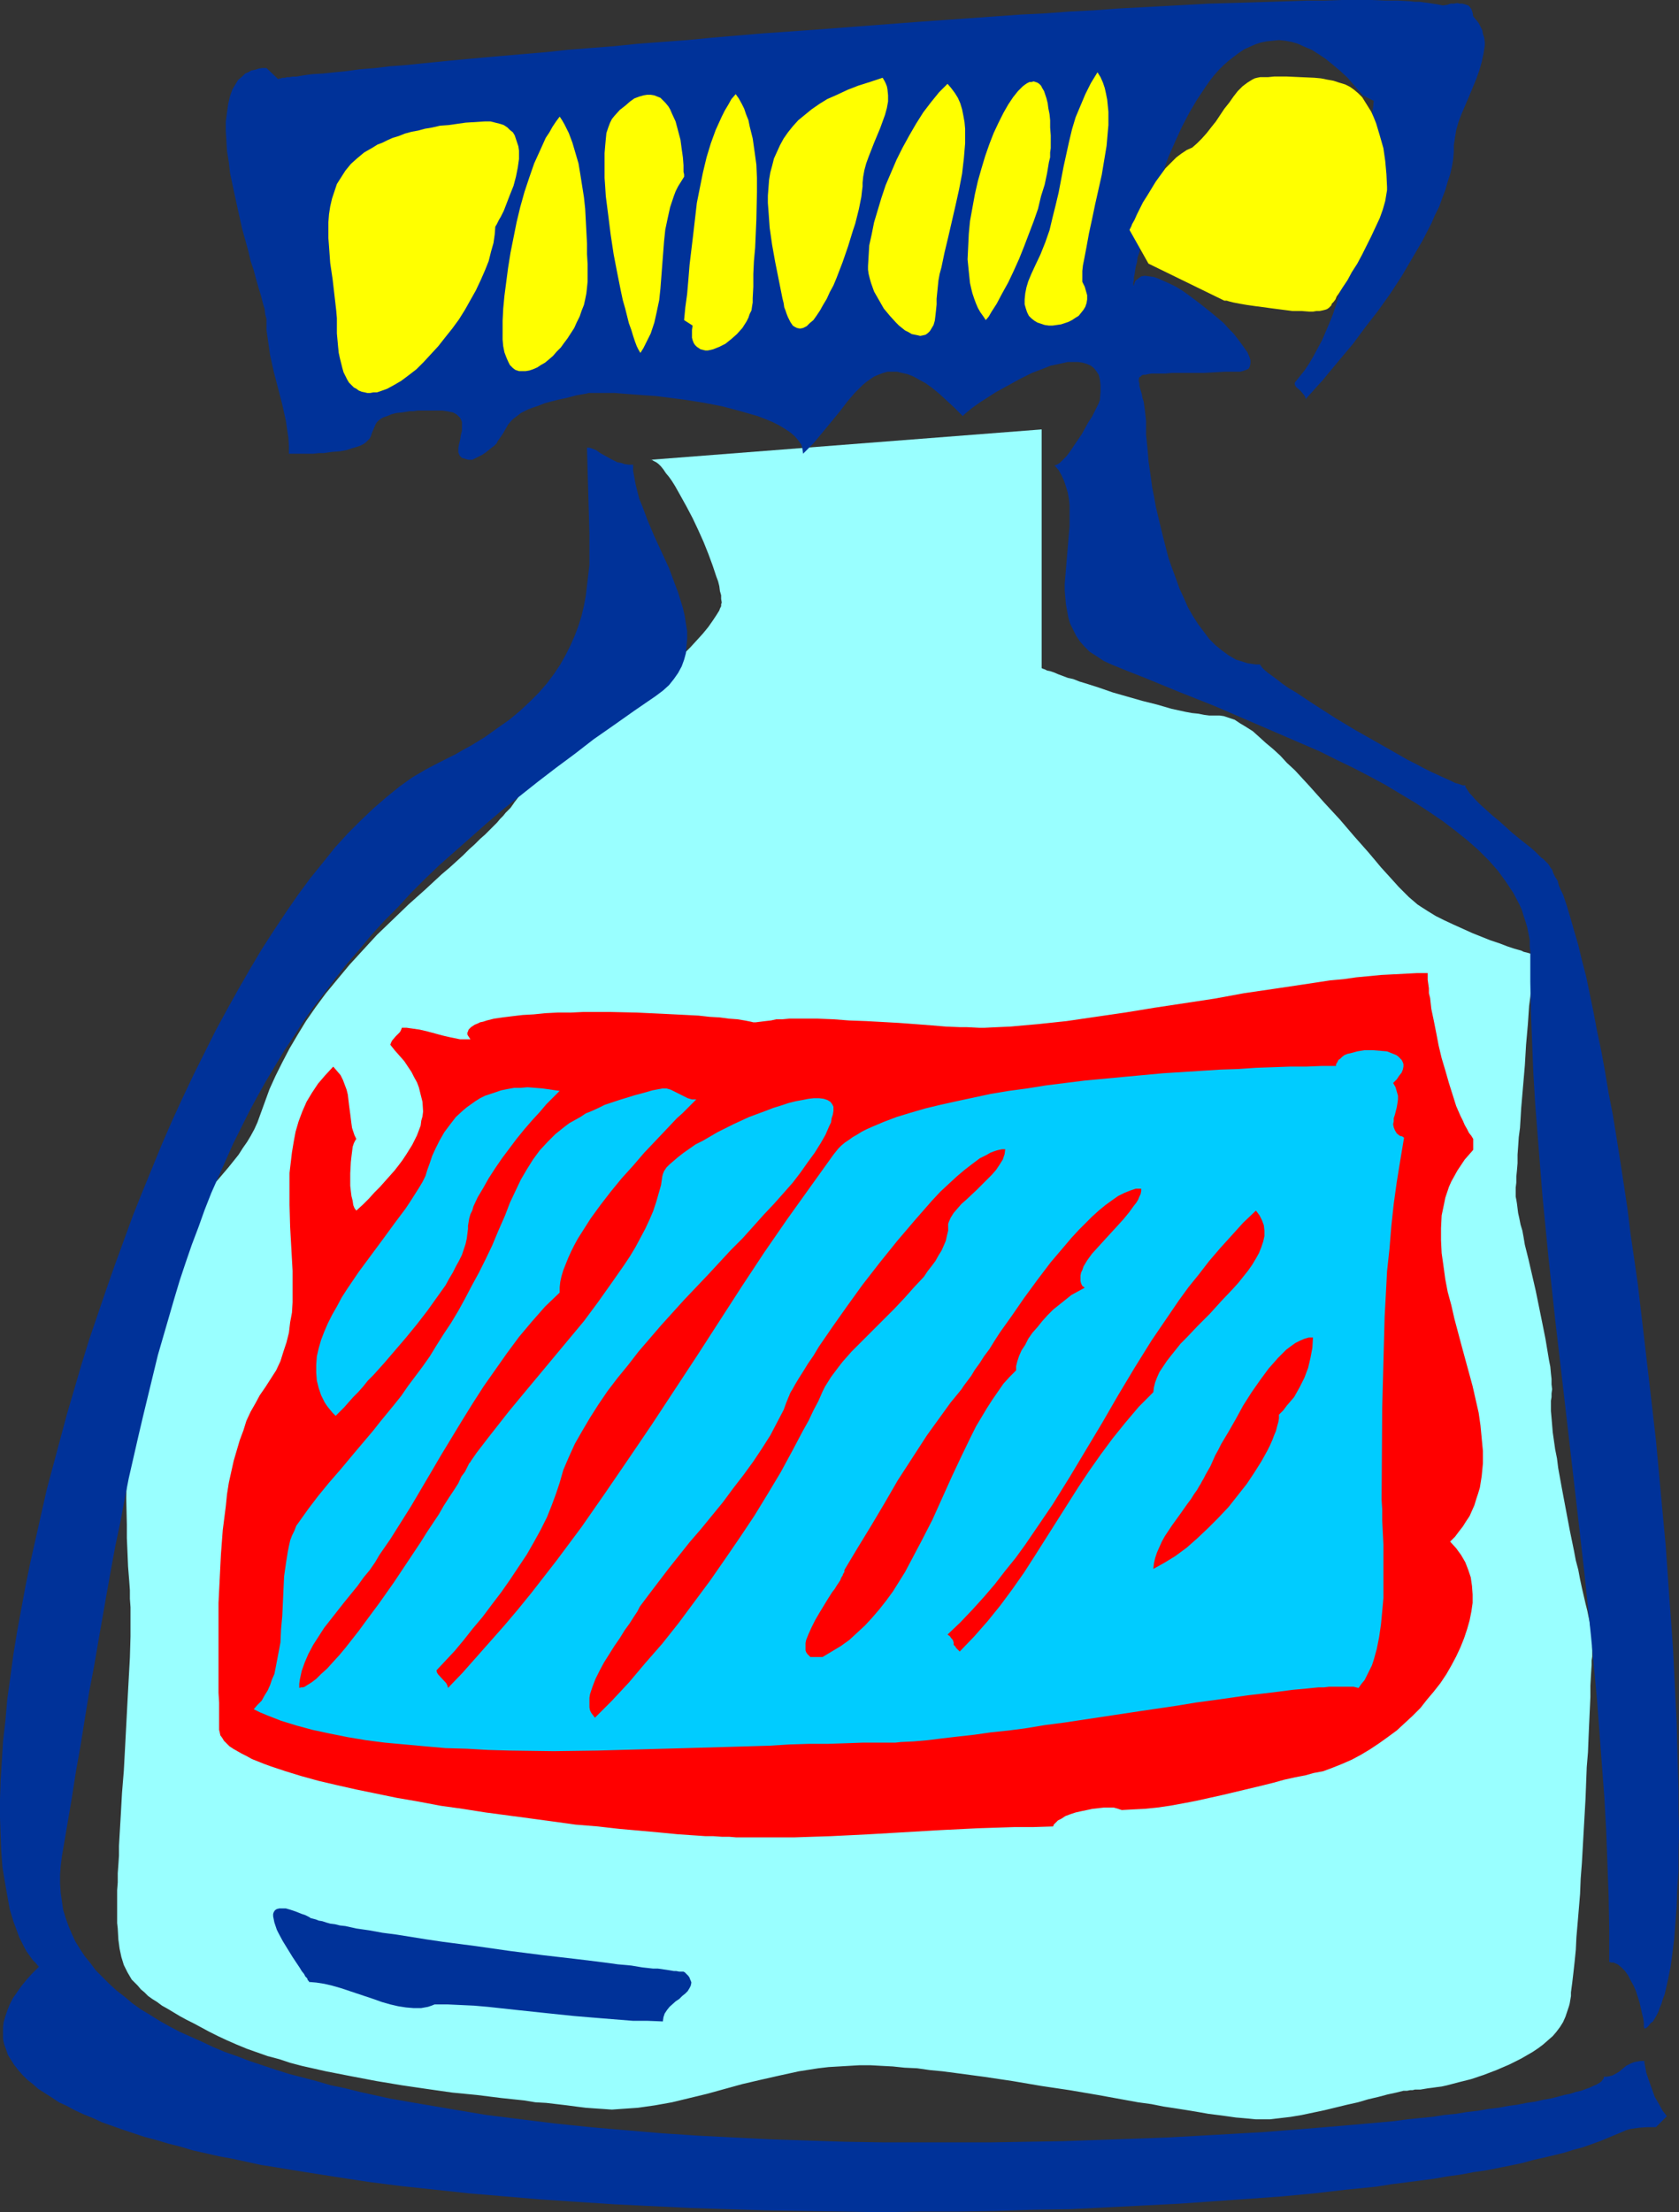 <?xml version="1.0" encoding="UTF-8" standalone="no"?>
<svg
   version="1.0"
   width="118.24mm"
   height="155.711mm"
   id="svg20"
   sodipodi:docname="Medicine Bottle 2.wmf"
   xmlns:inkscape="http://www.inkscape.org/namespaces/inkscape"
   xmlns:sodipodi="http://sodipodi.sourceforge.net/DTD/sodipodi-0.dtd"
   xmlns="http://www.w3.org/2000/svg"
   xmlns:svg="http://www.w3.org/2000/svg">
  <rect width="100%" height="100%" fill="#333333" stroke="none"/>
  <sodipodi:namedview
     id="namedview20"
     pagecolor="#ffffff"
     bordercolor="#000000"
     borderopacity="0.25"
     inkscape:showpageshadow="2"
     inkscape:pageopacity="0.0"
     inkscape:pagecheckerboard="0"
     inkscape:deskcolor="#d1d1d1"
     inkscape:document-units="mm" />
  <defs
     id="defs1">
    <pattern
       id="WMFhbasepattern"
       patternUnits="userSpaceOnUse"
       width="6"
       height="6"
       x="0"
       y="0" />
  </defs>
  <path
     style="fill:#99ffff;fill-opacity:1;fill-rule:evenodd;stroke:none"
     d="m 173.037,122.324 h 0.485 l 0.485,0.323 0.646,0.323 0.646,0.485 0.646,0.646 0.646,0.808 0.646,0.97 0.808,0.97 0.808,1.131 0.808,1.293 1.454,2.585 1.616,2.909 1.616,3.07 1.454,3.07 1.454,3.232 1.293,3.232 1.131,3.07 0.969,2.909 0.485,1.293 0.323,1.293 0.162,1.293 0.323,1.131 v 0.97 l 0.162,0.97 -0.162,0.485 v 0.485 l -0.323,0.646 -0.162,0.485 -0.808,1.293 -0.969,1.454 -1.131,1.616 -1.454,1.778 -1.616,1.778 -1.777,1.939 -1.939,1.939 -2.1,2.101 -2.262,2.101 -2.262,2.101 -4.847,4.363 -5.009,4.525 -5.009,4.201 -4.847,4.04 -2.423,1.778 -2.1,1.778 -2.1,1.778 -1.939,1.454 -1.939,1.454 -1.616,1.293 -1.293,1.131 -1.293,0.97 -0.969,0.808 -0.323,0.323 -0.323,0.162 -0.323,0.162 -0.162,0.162 -0.162,0.162 v 0 0 0.162 l -0.162,0.323 -0.323,0.485 -0.323,0.485 -0.646,0.808 -0.323,0.485 -0.808,1.131 -0.646,0.646 -0.646,0.646 -0.646,0.808 -0.808,0.808 -0.808,0.97 -0.969,0.97 -1.131,1.131 -1.131,1.131 -1.293,1.131 -1.454,1.454 -1.454,1.293 -1.616,1.616 -1.777,1.616 -1.777,1.616 -2.1,1.778 -2.1,1.939 -2.262,2.101 -4.524,4.04 -4.362,4.201 -4.039,3.878 -3.716,4.04 -3.554,3.878 -3.231,3.878 -3.07,3.717 -2.747,3.717 -2.585,3.717 -2.262,3.717 -2.1,3.555 -1.939,3.717 -1.777,3.555 -1.616,3.555 -1.293,3.555 -1.293,3.555 -0.646,1.778 -0.808,1.778 -0.969,1.778 -0.969,1.616 -1.131,1.616 -1.131,1.778 -2.585,3.232 -2.747,3.232 -2.908,3.232 -2.908,3.232 -3.07,3.555 -2.908,3.393 -2.747,3.555 -1.293,1.939 -1.131,1.939 -1.293,1.939 -0.969,2.101 -0.969,2.101 -0.969,2.101 -0.808,2.262 -0.646,2.262 -0.485,2.424 -0.323,2.424 -0.323,2.585 v 2.585 5.171 l -0.162,4.848 v 4.525 l -0.162,4.363 v 4.04 l -0.162,3.878 -0.162,3.717 v 3.717 l -0.162,6.948 0.162,7.11 v 3.555 l 0.162,3.717 0.162,3.878 0.323,4.04 0.162,2.262 v 2.262 l 0.162,2.262 v 7.756 l -0.162,5.656 -0.323,5.817 -0.323,5.979 -0.646,12.281 -0.323,5.979 -0.485,5.979 -0.323,5.817 -0.323,5.494 -0.162,2.747 v 2.585 l -0.162,2.424 -0.162,2.262 v 2.424 l -0.162,2.101 v 1.939 1.778 3.555 1.454 l 0.162,1.454 0.162,2.909 0.323,2.424 0.485,2.262 0.646,2.101 0.969,1.939 1.131,1.939 0.808,0.808 0.808,0.808 0.808,0.97 0.969,0.808 0.969,0.97 1.131,0.808 1.293,0.808 1.293,0.97 1.454,0.808 1.616,0.97 1.616,0.97 1.777,0.97 1.939,0.97 2.1,1.131 2.1,1.131 2.262,1.131 2.423,1.131 2.585,1.131 2.747,1.131 2.747,0.97 2.747,0.97 3.07,0.808 2.908,0.97 3.07,0.808 6.463,1.454 6.624,1.293 6.786,1.293 6.786,1.131 6.624,0.97 6.786,0.97 6.624,0.646 6.463,0.808 6.139,0.646 2.908,0.485 2.908,0.162 2.747,0.323 2.747,0.323 2.423,0.323 2.585,0.323 2.262,0.162 2.423,0.162 2.262,0.162 2.262,-0.162 4.685,-0.323 4.524,-0.646 4.524,-0.808 4.685,-1.131 4.685,-1.131 4.685,-1.293 4.685,-1.293 4.847,-1.131 5.009,-1.131 5.17,-1.131 5.17,-0.808 2.747,-0.323 2.747,-0.162 2.747,-0.162 2.747,-0.162 h 2.908 l 2.908,0.162 3.07,0.162 3.07,0.323 3.393,0.162 3.393,0.485 3.393,0.323 3.716,0.485 7.27,0.97 7.594,1.131 7.594,1.293 7.594,1.131 7.594,1.293 7.109,1.293 3.554,0.646 3.554,0.485 3.231,0.646 3.231,0.485 3.07,0.485 2.908,0.485 2.747,0.485 2.585,0.323 2.423,0.323 2.262,0.323 1.939,0.162 1.777,0.162 1.616,0.162 h 1.293 2.423 l 2.747,-0.323 2.747,-0.323 2.908,-0.485 3.07,-0.646 3.07,-0.646 5.978,-1.454 2.908,-0.646 2.747,-0.808 2.747,-0.646 2.423,-0.646 2.262,-0.485 1.939,-0.485 h 0.969 l 0.808,-0.162 h 0.646 l 0.646,-0.162 h 0.646 0.808 l 0.969,-0.162 0.969,-0.162 1.293,-0.162 1.131,-0.162 1.293,-0.162 1.454,-0.323 3.07,-0.808 3.231,-0.808 3.393,-1.131 3.393,-1.293 3.393,-1.454 3.231,-1.616 3.07,-1.778 1.454,-0.97 1.293,-0.97 1.293,-1.131 1.293,-1.131 0.969,-1.131 0.969,-1.293 0.808,-1.293 0.646,-1.454 0.485,-1.454 0.485,-1.454 0.162,-0.646 0.162,-0.97 0.162,-0.97 v -0.97 l 0.323,-2.424 0.323,-2.747 0.323,-2.909 0.323,-3.232 0.162,-3.393 0.323,-3.717 0.323,-3.878 0.323,-3.878 0.162,-4.04 0.323,-4.201 0.969,-17.129 0.323,-8.403 0.323,-3.878 0.162,-4.04 0.162,-3.717 0.162,-3.555 0.162,-3.393 v -3.07 l 0.162,-2.909 0.162,-2.585 v -1.131 l 0.162,-1.131 v -0.97 -0.97 -0.808 l 0.162,-0.646 v -1.131 -0.485 -0.485 0 -0.162 l -0.162,-0.485 -0.162,-0.646 -0.323,-0.97 -0.162,-1.293 -0.323,-1.454 -0.323,-1.616 -0.485,-1.939 -0.485,-2.101 -0.485,-2.101 -0.485,-2.262 -0.485,-2.585 -0.646,-2.424 -0.485,-2.585 -1.131,-5.494 -2.1,-11.15 -0.969,-5.333 -0.323,-2.585 -0.485,-2.424 -0.323,-2.262 -0.323,-2.262 -0.162,-1.939 -0.162,-1.939 -0.162,-1.778 v -2.747 l 0.162,-0.97 v -0.97 l 0.162,-1.131 -0.162,-1.293 v -1.454 l -0.162,-1.454 -0.162,-1.778 -0.323,-1.616 -0.323,-1.939 -0.646,-3.878 -0.808,-4.04 -1.777,-8.726 -0.969,-4.201 -0.969,-4.201 -0.969,-3.878 -0.323,-1.939 -0.323,-1.778 -0.485,-1.616 -0.323,-1.616 -0.323,-1.454 -0.162,-1.293 -0.162,-1.293 -0.162,-0.97 -0.162,-0.808 v -0.808 -0.646 -0.97 l 0.162,-1.293 V 313.002 l 0.162,-1.616 0.162,-1.939 v -2.262 l 0.162,-2.262 0.162,-2.424 0.323,-2.424 0.162,-2.585 0.162,-2.747 0.485,-5.656 0.485,-5.656 0.323,-5.494 0.485,-5.494 0.162,-2.424 0.162,-2.424 0.323,-2.424 0.162,-2.101 0.162,-1.939 v -1.778 l 0.162,-1.616 0.162,-1.293 0.162,-0.97 v -0.808 -0.485 -0.162 0 l -0.162,-0.162 h -0.323 l -0.323,-0.162 -0.485,-0.162 -0.646,-0.162 -0.646,-0.162 -0.646,-0.323 -1.777,-0.485 -1.939,-0.646 -2.1,-0.808 -2.423,-0.808 -2.423,-0.97 -2.423,-0.97 -5.009,-2.262 -2.423,-1.131 -2.262,-1.131 -2.1,-1.293 -1.777,-1.131 -0.969,-0.646 -1.131,-0.97 -1.131,-0.97 -1.293,-1.293 -1.454,-1.454 -1.454,-1.616 -1.616,-1.778 -1.616,-1.778 -1.616,-1.939 -1.777,-2.101 -3.716,-4.201 -3.878,-4.525 -4.039,-4.363 -4.039,-4.525 -3.878,-4.201 -2.1,-1.939 -1.777,-1.939 -1.939,-1.778 -1.939,-1.616 -1.777,-1.616 -1.616,-1.454 -1.777,-1.131 -1.616,-0.97 -1.454,-0.97 -1.454,-0.485 -1.454,-0.485 -1.131,-0.162 h -1.293 -1.454 l -1.293,-0.162 -1.616,-0.323 -1.616,-0.162 -1.777,-0.323 -3.716,-0.808 -3.878,-1.131 -3.878,-0.97 -7.917,-2.262 -3.716,-1.293 -3.554,-1.131 -1.616,-0.485 -1.616,-0.646 -1.454,-0.323 -1.293,-0.485 -1.293,-0.485 -1.131,-0.485 -0.969,-0.323 -0.808,-0.162 -0.646,-0.323 -0.485,-0.162 -0.323,-0.162 v 0 -63.505 z"
     id="path1" />
  <path
     style="fill:#003299;fill-opacity:1;fill-rule:evenodd;stroke:none"
     d="m 392.12,4.363 -0.162,-0.97 -0.323,-0.97 -0.485,-0.646 -0.323,-0.323 -0.485,-0.162 -0.485,-0.162 -0.646,-0.162 h -0.646 l -0.646,-0.162 -0.969,0.162 h -0.808 l -0.969,0.323 -1.131,0.162 -0.808,-0.162 -0.808,-0.162 -1.131,-0.162 -0.969,-0.162 -1.293,-0.162 -1.131,-0.162 h -1.293 l -1.454,-0.162 -3.07,-0.162 H 368.855 L 365.139,0 h -7.917 l -4.524,0.162 h -4.524 l -4.847,0.162 -5.17,0.162 -5.332,0.162 -5.493,0.162 -5.655,0.162 -5.816,0.323 -5.978,0.323 -6.139,0.323 -6.139,0.323 -6.463,0.485 -6.463,0.323 -6.463,0.485 -6.624,0.323 -13.572,0.97 -13.733,0.97 -27.628,2.101 -13.733,0.97 -13.41,1.131 -6.624,0.646 -6.624,0.485 -6.463,0.485 -6.301,0.646 -6.301,0.485 -6.139,0.485 -5.978,0.646 -5.816,0.485 -5.655,0.485 -5.493,0.485 -5.332,0.485 -5.009,0.485 -4.847,0.485 -4.685,0.485 -4.362,0.323 -4.039,0.485 -4.039,0.323 -3.554,0.485 -3.231,0.323 -3.07,0.323 -2.747,0.162 -1.293,0.162 -1.131,0.162 -0.969,0.162 -0.969,0.162 h -0.969 l -0.808,0.162 h -0.646 l -0.646,0.162 h -0.646 l -0.323,0.162 h -0.323 l -0.323,0.162 h -0.162 v 0 L 70.927,18.098 h -1.131 l -0.969,0.162 -0.969,0.323 -0.969,0.162 -0.808,0.485 -0.808,0.323 -0.646,0.646 -1.293,1.131 -0.485,0.808 -0.969,1.616 -0.646,1.778 -0.485,2.101 -0.323,2.262 -0.323,2.424 v 2.585 l 0.162,2.585 0.162,2.747 0.485,2.909 0.323,2.909 0.646,3.07 1.293,5.979 1.293,5.817 1.616,5.817 0.646,2.747 0.808,2.424 0.646,2.424 0.646,2.262 0.646,2.101 0.485,1.939 0.485,1.616 0.162,1.454 0.323,1.131 v 0.485 0.323 2.101 l 0.323,2.262 0.323,2.262 0.323,2.262 0.969,4.363 2.262,8.726 0.969,4.363 0.323,2.262 0.323,2.101 0.162,2.262 v 2.101 h 1.777 1.616 1.616 1.454 l 1.454,-0.162 h 1.293 l 1.131,-0.162 1.131,-0.162 2.1,-0.162 1.777,-0.323 1.454,-0.485 1.131,-0.323 0.969,-0.323 0.969,-0.485 0.646,-0.485 0.485,-0.485 0.485,-0.485 0.323,-0.646 0.323,-0.97 0.485,-1.131 0.485,-1.131 0.323,-0.485 0.485,-0.485 0.646,-0.485 0.646,-0.323 0.969,-0.323 1.131,-0.485 1.293,-0.323 1.616,-0.162 1.939,-0.323 h 0.969 l 1.131,-0.162 h 1.293 1.131 1.454 1.454 1.293 l 1.131,0.162 0.808,0.162 0.808,0.162 0.646,0.323 0.485,0.323 0.485,0.485 0.323,0.323 0.323,0.646 0.162,0.485 v 1.131 1.131 l -0.323,1.293 -0.162,1.131 -0.323,1.293 -0.162,0.97 v 1.131 l 0.162,0.323 0.162,0.485 0.323,0.323 0.323,0.323 0.646,0.162 0.485,0.162 0.646,0.162 h 0.969 l 1.293,-0.646 1.293,-0.646 0.969,-0.646 0.808,-0.646 0.808,-0.646 0.646,-0.485 0.646,-0.646 0.323,-0.646 0.808,-1.131 0.646,-0.97 0.646,-1.131 0.646,-1.131 0.808,-0.97 0.485,-0.485 0.646,-0.485 0.646,-0.485 0.808,-0.646 0.969,-0.485 0.969,-0.485 1.293,-0.485 1.454,-0.485 1.616,-0.646 1.777,-0.485 1.939,-0.485 2.262,-0.485 2.423,-0.646 2.747,-0.485 0.646,-0.162 h 0.969 1.131 1.454 1.616 1.777 l 1.939,0.162 2.1,0.162 2.1,0.162 2.262,0.162 2.423,0.162 2.585,0.323 5.009,0.646 5.17,0.808 5.009,0.97 2.423,0.646 2.423,0.646 2.262,0.646 2.262,0.646 2.1,0.808 1.939,0.808 1.616,0.808 1.616,0.97 1.454,0.97 1.131,0.97 0.969,1.131 0.808,1.131 0.323,1.131 0.162,1.293 2.747,-2.747 2.423,-2.909 2.262,-2.747 2.262,-2.747 2.1,-2.747 1.939,-2.262 1.131,-1.131 0.969,-0.97 0.969,-0.808 1.131,-0.808 0.969,-0.646 1.131,-0.485 1.293,-0.485 1.131,-0.323 h 1.293 1.293 l 1.293,0.323 1.454,0.323 1.616,0.646 1.454,0.808 1.777,0.97 1.777,1.293 1.777,1.454 1.939,1.778 2.1,1.939 2.262,2.262 0.646,-0.646 0.808,-0.646 0.969,-0.808 1.131,-0.808 1.131,-0.808 1.293,-0.808 2.747,-1.778 3.231,-1.778 3.231,-1.778 3.231,-1.616 3.393,-1.293 1.616,-0.646 1.616,-0.323 1.454,-0.323 1.454,-0.323 h 1.454 1.293 l 1.131,0.162 1.131,0.323 1.131,0.485 0.808,0.646 0.646,0.808 0.646,0.97 0.323,1.293 0.162,1.454 v 1.778 l -0.162,1.939 v 0.162 0.162 l -0.162,0.323 -0.162,0.485 -0.485,0.97 -0.646,1.293 -0.646,1.293 -0.969,1.454 -1.777,3.232 -2.1,3.07 -0.969,1.454 -0.969,1.293 -0.969,0.97 -0.808,0.808 -0.485,0.323 -0.323,0.162 -0.323,0.162 h -0.323 l 1.131,1.293 0.808,1.454 0.646,1.454 0.485,1.454 0.485,1.616 0.323,1.778 0.162,1.616 v 1.778 3.717 l -0.323,3.717 -0.646,7.756 -0.323,3.878 v 1.778 l 0.162,1.939 0.162,1.778 0.323,1.778 0.323,1.778 0.485,1.616 0.808,1.616 0.808,1.616 0.969,1.454 1.293,1.454 1.293,1.293 1.777,1.131 1.939,1.293 2.1,0.97 4.362,1.778 4.524,1.778 9.048,3.717 9.371,3.717 9.371,4.04 9.371,4.04 9.371,4.04 4.524,2.262 4.362,2.101 4.362,2.262 4.201,2.262 4.039,2.424 4.039,2.424 3.716,2.424 3.554,2.424 3.393,2.585 3.231,2.585 2.908,2.585 2.747,2.747 2.423,2.747 2.1,2.909 1.939,2.909 1.616,3.07 0.646,1.454 0.485,1.616 0.485,1.454 0.485,1.616 0.323,1.616 0.323,1.616 v 1.616 l 0.162,1.616 v 8.08 l 0.162,8.08 0.323,8.08 0.323,8.08 0.485,8.08 0.646,8.241 1.293,16.321 1.616,16.482 1.777,16.482 1.939,16.644 1.939,16.805 1.939,16.805 1.939,16.967 1.777,16.967 1.616,17.129 1.293,17.29 0.646,8.564 0.485,8.726 0.323,8.726 0.323,8.726 0.162,8.726 v 8.726 l 0.646,0.162 h 0.485 l 1.131,0.485 0.969,0.808 0.969,0.97 0.808,1.131 0.646,1.293 0.808,1.454 0.646,1.454 0.969,3.07 0.323,1.454 0.323,1.454 0.323,1.293 0.162,1.131 v 0.97 l 0.162,0.646 0.646,-0.323 0.485,-0.485 0.485,-0.646 0.646,-0.485 0.485,-0.808 0.485,-0.808 0.485,-0.97 0.323,-0.97 0.485,-1.131 0.323,-1.131 0.485,-1.293 0.323,-1.293 0.323,-1.454 0.323,-1.454 0.323,-1.616 0.323,-1.616 0.485,-3.555 0.485,-3.878 0.323,-4.201 0.323,-4.363 0.162,-4.686 0.323,-4.848 v -5.171 l 0.162,-5.171 -0.162,-5.494 v -5.817 l -0.162,-5.979 -0.162,-5.979 -0.162,-6.14 -0.323,-6.302 -0.323,-6.625 -0.323,-6.464 -0.485,-6.787 -0.485,-6.625 -0.969,-13.897 -1.293,-13.897 -1.293,-14.058 -1.616,-14.058 -1.616,-13.897 -1.616,-13.735 -0.969,-6.787 -0.969,-6.625 -0.808,-6.625 -0.969,-6.464 -0.969,-6.302 -0.969,-6.14 -0.969,-5.979 -1.131,-5.817 -0.969,-5.817 -0.969,-5.332 -1.131,-5.333 -0.969,-5.171 -0.969,-4.686 -0.969,-4.686 -1.131,-4.363 -0.969,-4.04 -1.131,-3.878 -0.969,-3.393 -0.969,-3.232 -0.969,-2.909 -0.646,-1.293 -0.485,-1.131 -0.323,-1.293 -0.646,-0.97 -0.485,-0.97 -0.323,-0.97 -0.485,-0.646 -0.485,-0.808 -0.485,-0.485 -0.485,-0.485 -0.485,-0.485 -0.485,-0.323 -0.323,-0.323 -0.323,-0.323 -0.485,-0.485 -0.485,-0.485 -1.293,-1.131 -1.454,-1.131 -1.616,-1.293 -1.777,-1.454 -3.393,-3.07 -1.777,-1.454 -1.616,-1.454 -1.616,-1.454 -1.293,-1.293 -1.131,-1.293 -0.485,-0.485 -0.323,-0.485 -0.323,-0.485 -0.323,-0.485 -0.162,-0.323 v -0.323 h -0.646 l -0.969,-0.323 -1.131,-0.323 -1.293,-0.646 -1.454,-0.646 -1.777,-0.808 -1.777,-0.808 -1.939,-0.97 -2.1,-1.131 -2.262,-1.131 -2.262,-1.293 -2.262,-1.293 -4.847,-2.747 -4.847,-2.747 -4.847,-2.909 -4.524,-2.909 -2.262,-1.454 -1.939,-1.293 -1.939,-1.293 -1.939,-1.131 -1.616,-1.131 -1.454,-1.131 -1.293,-0.97 -1.131,-0.808 -0.969,-0.808 -0.646,-0.646 -0.323,-0.485 -0.162,-0.162 v -0.162 h -1.131 l -1.131,-0.162 -1.131,-0.162 -0.969,-0.323 -2.1,-0.646 -1.939,-1.131 -1.777,-1.293 -1.777,-1.454 -1.616,-1.616 -1.454,-1.939 -1.454,-1.939 -1.454,-2.262 -1.293,-2.262 -1.131,-2.585 -1.131,-2.424 -0.969,-2.747 -0.969,-2.585 -0.969,-2.747 -1.454,-5.656 -1.293,-5.333 -0.646,-2.747 -0.485,-2.747 -0.485,-2.424 -0.323,-2.424 -0.323,-2.262 -0.323,-2.262 -0.162,-2.101 -0.162,-1.778 -0.162,-1.616 -0.162,-1.454 v -1.293 -0.808 -1.616 l -0.162,-1.454 -0.162,-1.454 -0.162,-1.131 -0.162,-1.131 -0.323,-0.97 -0.162,-0.97 -0.485,-1.616 -0.162,-0.646 V 101.964 l -0.162,-0.485 v -0.323 -0.323 l 0.162,-0.485 0.323,-0.162 0.323,-0.323 0.323,-0.162 h 0.646 l 0.646,-0.162 0.969,-0.162 h 0.969 1.293 1.454 l 1.616,-0.162 h 1.777 1.939 2.262 2.585 l 2.747,-0.162 2.908,-0.162 h 3.393 0.646 l 0.646,-0.162 0.485,-0.162 0.485,-0.162 0.323,-0.162 0.323,-0.162 0.323,-0.646 0.162,-0.808 v -0.808 l -0.323,-0.97 -0.485,-1.131 -0.808,-1.131 -0.808,-1.131 -0.969,-1.293 -1.131,-1.454 -1.293,-1.293 -1.293,-1.454 -3.07,-2.585 -3.231,-2.585 -3.231,-2.424 -1.616,-1.131 -1.616,-0.97 -1.616,-0.808 -1.454,-0.646 -1.454,-0.646 -1.293,-0.485 -1.293,-0.162 -1.131,-0.162 -0.969,0.162 -0.646,0.485 -0.646,0.485 -0.323,0.323 -0.162,0.485 -0.162,0.485 v 0.162 h -0.162 V 75.14 l 0.162,-0.646 v -0.646 l 0.162,-0.808 0.162,-1.131 0.162,-0.97 0.323,-1.131 0.162,-1.293 0.485,-1.454 0.323,-1.454 0.323,-1.616 0.808,-3.232 0.969,-3.555 1.131,-3.717 1.293,-3.878 1.454,-3.878 1.454,-4.04 1.777,-4.04 1.777,-3.878 1.939,-3.717 2.1,-3.555 2.262,-3.393 1.131,-1.616 1.131,-1.454 1.293,-1.454 1.293,-1.293 1.293,-1.131 1.454,-1.131 1.293,-0.97 1.454,-0.97 1.454,-0.646 1.454,-0.646 1.454,-0.485 1.616,-0.323 1.616,-0.162 1.616,-0.162 1.616,0.162 1.777,0.323 1.616,0.485 1.777,0.808 1.939,0.808 1.777,1.131 1.939,1.293 1.777,1.454 1.939,1.616 2.1,1.939 1.939,2.262 2.1,2.424 2.908,1.454 -0.162,1.778 -0.323,1.939 -0.323,2.101 -0.323,2.262 -0.323,2.262 -0.162,2.262 -0.808,4.848 -0.646,5.171 -0.808,5.171 -0.969,5.494 -1.131,5.333 -1.131,5.333 -1.454,5.333 -1.454,5.009 -0.808,2.424 -0.969,2.424 -1.939,4.525 -1.131,2.101 -1.131,2.101 -1.131,1.939 -1.293,1.939 -1.293,1.616 -1.293,1.616 v 0.485 l 0.323,0.646 1.131,0.97 0.969,1.131 0.323,0.485 0.162,0.646 1.454,-1.616 1.454,-1.616 1.616,-1.778 1.454,-1.778 3.231,-3.878 3.393,-4.04 3.231,-4.363 3.393,-4.363 3.231,-4.525 3.07,-4.686 2.747,-4.686 2.747,-4.686 2.423,-4.686 0.969,-2.262 1.131,-2.262 0.808,-2.262 0.808,-2.101 0.646,-2.262 0.646,-1.939 0.485,-2.101 0.323,-1.939 0.162,-1.939 v -1.778 l 0.162,-0.97 0.162,-1.131 0.323,-1.939 0.646,-2.262 0.808,-2.101 1.939,-4.525 1.939,-4.686 0.808,-2.262 0.646,-2.262 0.485,-2.262 0.323,-2.101 v -0.97 l -0.162,-1.131 -0.323,-0.97 -0.162,-0.97 -0.485,-0.97 -0.485,-0.97 -0.646,-0.808 z"
     id="path2" />
  <path
     style="fill:#ffff00;fill-opacity:1;fill-rule:evenodd;stroke:none"
     d="m 131.838,60.273 -0.162,2.101 -0.323,2.262 -0.646,2.262 -0.646,2.585 -0.969,2.424 -1.131,2.585 -1.293,2.747 -1.454,2.585 -1.454,2.585 -1.616,2.585 -1.777,2.424 -1.939,2.424 -1.777,2.262 -1.939,2.101 -1.939,2.101 -1.939,1.939 -2.1,1.616 -1.939,1.454 -1.939,1.131 -1.777,0.97 -1.777,0.646 -0.969,0.323 h -0.969 l -0.808,0.162 h -0.808 l -0.646,-0.162 -0.808,-0.162 -0.808,-0.323 -0.646,-0.485 -0.646,-0.323 -0.646,-0.646 -0.646,-0.646 -0.485,-0.808 -0.485,-0.97 -0.485,-0.97 -0.323,-1.131 -0.323,-1.293 -0.323,-1.293 -0.323,-1.454 -0.162,-1.616 -0.162,-1.778 -0.162,-1.778 v -2.101 -1.939 l -0.162,-1.939 -0.485,-4.201 -0.485,-4.201 -0.646,-4.363 -0.323,-4.525 -0.162,-2.101 v -2.101 -2.101 l 0.162,-2.101 0.323,-2.101 0.485,-2.101 0.646,-1.939 0.646,-1.939 1.131,-1.778 1.131,-1.778 1.454,-1.778 1.616,-1.454 1.939,-1.616 2.262,-1.293 1.293,-0.808 1.293,-0.485 1.293,-0.646 1.454,-0.646 1.616,-0.485 1.616,-0.646 1.777,-0.485 1.777,-0.323 1.777,-0.485 1.939,-0.323 2.1,-0.485 2.262,-0.162 2.262,-0.323 2.262,-0.323 2.585,-0.162 2.585,-0.162 h 1.454 l 1.293,0.323 1.293,0.323 0.969,0.323 0.969,0.646 0.646,0.646 0.808,0.646 0.485,0.808 0.323,0.97 0.323,0.97 0.323,0.97 0.162,1.131 v 1.131 1.131 l -0.323,2.262 -0.485,2.424 -0.646,2.424 -0.969,2.424 -0.808,2.101 -0.808,2.101 -0.808,1.616 -0.485,0.808 -0.323,0.646 -0.323,0.646 z"
     id="path3" />
  <path
     style="fill:#ffff00;fill-opacity:1;fill-rule:evenodd;stroke:none"
     d="m 156.396,74.978 -0.162,1.616 -0.162,1.454 -0.323,1.616 -0.323,1.454 -0.646,1.616 -0.485,1.454 -0.808,1.616 -0.646,1.454 -1.777,2.747 -0.969,1.293 -0.808,1.131 -1.131,1.131 -0.969,1.131 -1.131,0.97 -0.969,0.808 -1.131,0.646 -0.969,0.646 -1.131,0.485 -0.969,0.323 -0.969,0.162 h -0.969 -0.808 l -0.969,-0.323 -0.646,-0.485 -0.808,-0.808 -0.485,-0.97 -0.485,-1.131 -0.485,-1.293 -0.323,-1.616 -0.162,-1.778 V 88.229 86.936 85.32 l 0.162,-3.232 0.323,-3.393 0.485,-3.717 0.485,-3.717 0.646,-4.04 0.808,-4.04 0.808,-4.04 0.969,-4.04 1.131,-4.04 1.293,-3.878 1.293,-3.717 1.616,-3.555 1.454,-3.232 0.969,-1.454 0.808,-1.454 0.969,-1.454 0.969,-1.293 0.646,0.97 0.646,1.131 1.131,2.262 0.969,2.585 0.808,2.747 0.808,2.747 0.485,2.909 0.485,3.07 0.485,3.07 0.323,3.07 0.162,3.07 0.162,3.07 0.162,3.07 v 2.747 l 0.162,2.747 z"
     id="path4" />
  <path
     style="fill:#ffff00;fill-opacity:1;fill-rule:evenodd;stroke:none"
     d="m 182.085,47.023 -0.808,1.293 -0.808,1.293 -0.646,1.293 -0.485,1.293 -0.969,2.909 -0.646,2.909 -0.646,3.07 -0.323,3.07 -0.485,6.302 -0.485,6.302 -0.323,3.07 -0.646,3.07 -0.646,2.909 -0.969,2.909 -0.646,1.293 -0.646,1.293 -0.646,1.293 -0.808,1.293 -0.485,-0.808 -0.485,-0.97 -0.485,-1.293 -0.485,-1.454 -0.485,-1.616 -0.646,-1.778 -0.485,-1.939 -0.485,-1.939 -0.646,-2.262 -0.485,-2.262 -0.969,-4.848 -0.969,-5.009 -0.808,-5.333 -0.646,-5.171 -0.646,-5.009 -0.162,-2.585 -0.162,-2.262 v -2.424 -2.101 -2.101 l 0.162,-1.939 0.162,-1.778 0.162,-1.616 0.485,-1.454 0.485,-1.293 0.485,-0.97 0.646,-0.808 1.454,-1.616 1.454,-1.131 1.293,-1.131 1.131,-0.808 1.293,-0.485 1.131,-0.323 0.969,-0.162 h 0.969 l 0.969,0.162 0.808,0.323 0.808,0.323 0.646,0.646 0.646,0.646 0.808,0.97 0.485,0.808 0.485,1.131 0.969,2.101 0.646,2.424 0.646,2.424 0.323,2.424 0.323,2.262 0.162,2.101 v 0.808 0.97 l 0.162,0.646 z"
     id="path5" />
  <path
     style="fill:#ffff00;fill-opacity:1;fill-rule:evenodd;stroke:none"
     d="m 200.342,79.341 v 1.131 l -0.162,0.97 -0.162,1.131 -0.485,0.97 -0.323,0.97 -0.485,0.97 -1.131,1.778 -1.454,1.616 -1.454,1.293 -1.616,1.293 -1.616,0.808 -1.616,0.646 -0.646,0.162 -0.808,0.162 h -0.646 l -0.646,-0.162 -0.646,-0.162 -0.485,-0.323 -0.485,-0.323 -0.485,-0.485 -0.323,-0.485 -0.323,-0.808 -0.162,-0.646 v -0.97 -1.131 l 0.162,-1.131 -2.262,-1.454 0.323,-3.393 0.485,-3.555 0.323,-3.717 0.323,-4.04 0.485,-4.04 0.485,-4.04 0.485,-4.201 0.485,-4.201 0.808,-4.04 0.808,-4.04 0.969,-4.04 1.131,-3.717 1.293,-3.555 1.616,-3.555 0.808,-1.616 0.969,-1.616 0.808,-1.454 1.131,-1.293 0.808,1.131 0.808,1.454 0.646,1.293 0.485,1.454 0.646,1.616 0.323,1.616 0.808,3.232 0.485,3.393 0.485,3.555 0.162,3.555 v 3.717 l -0.162,7.433 -0.323,7.433 -0.323,3.555 -0.162,3.393 v 3.393 z"
     id="path6" />
  <path
     style="fill:#ffff00;fill-opacity:1;fill-rule:evenodd;stroke:none"
     d="m 229.585,48.639 v 0.97 l -0.162,1.293 -0.162,1.454 -0.323,1.616 -0.323,1.616 -0.485,1.939 -0.485,1.939 -0.646,1.939 -1.293,4.201 -1.454,4.201 -1.616,4.201 -0.808,1.939 -0.969,1.778 -0.808,1.778 -0.969,1.616 -0.808,1.454 -0.969,1.454 -0.808,1.131 -0.969,0.808 -0.808,0.808 -0.969,0.485 -0.808,0.162 -0.808,-0.162 -0.323,-0.162 -0.323,-0.162 -0.485,-0.323 -0.323,-0.485 -0.323,-0.485 -0.323,-0.646 -0.323,-0.646 -0.323,-0.808 -0.323,-0.97 -0.323,-0.808 -0.162,-1.131 -0.323,-1.293 -0.969,-4.848 -0.969,-4.848 -0.808,-4.525 -0.646,-4.525 -0.162,-2.262 -0.162,-2.262 -0.162,-2.101 V 52.032 l 0.162,-2.101 0.162,-2.101 0.323,-1.939 0.485,-1.778 0.485,-1.939 0.808,-1.778 0.808,-1.778 0.969,-1.778 1.131,-1.616 1.293,-1.616 1.454,-1.616 1.777,-1.454 1.777,-1.454 2.1,-1.454 2.1,-1.293 2.585,-1.131 2.747,-1.293 2.908,-1.131 3.07,-0.97 3.393,-1.131 0.485,0.808 0.323,0.646 0.323,0.808 0.162,0.808 0.162,1.616 v 1.616 l -0.323,1.778 -0.485,1.778 -0.646,1.778 -0.646,1.778 -0.808,1.939 -0.808,1.939 -1.454,3.717 -0.646,1.778 -0.485,1.778 -0.323,1.778 z"
     id="path7" />
  <path
     style="fill:#ffff00;fill-opacity:1;fill-rule:evenodd;stroke:none"
     d="m 249.296,80.957 -0.162,1.616 -0.162,1.454 -0.162,1.293 -0.323,1.131 -0.485,0.808 -0.485,0.808 -0.485,0.485 -0.646,0.485 -0.646,0.162 -0.808,0.162 -0.646,-0.162 -0.808,-0.162 -0.808,-0.162 -0.808,-0.485 -0.969,-0.485 -0.808,-0.646 -0.808,-0.646 -0.808,-0.808 -1.616,-1.778 -1.616,-1.939 -1.293,-2.262 -1.293,-2.262 -0.808,-2.262 -0.323,-1.131 -0.323,-1.293 -0.162,-1.131 V 70.777 l 0.162,-2.747 0.162,-2.747 0.646,-2.909 0.646,-3.232 0.969,-3.232 0.969,-3.232 1.131,-3.393 1.454,-3.393 1.454,-3.393 1.616,-3.232 1.777,-3.232 1.777,-3.07 1.939,-3.07 2.1,-2.747 2.1,-2.585 2.262,-2.262 0.969,1.131 0.969,1.293 0.808,1.293 0.646,1.454 0.485,1.616 0.323,1.616 0.323,1.778 0.162,1.778 v 1.939 1.939 l -0.162,1.939 -0.162,1.939 -0.485,4.201 -0.808,4.201 -0.969,4.363 -0.969,4.201 -0.969,4.201 -0.969,4.04 -0.808,3.878 -0.485,1.778 -0.323,1.778 -0.162,1.616 -0.162,1.616 -0.162,1.616 z"
     id="path8" />
  <path
     style="fill:#ffff00;fill-opacity:1;fill-rule:evenodd;stroke:none"
     d="m 279.67,38.297 v 1.131 l -0.162,1.131 V 41.852 l -0.323,1.293 -0.485,2.909 -0.646,3.07 -0.969,3.07 -0.808,3.393 -1.131,3.232 -1.293,3.393 -1.293,3.393 -1.293,3.232 -1.454,3.232 -1.454,3.07 -1.616,2.909 -1.454,2.747 -1.454,2.262 -0.646,1.131 -0.808,0.97 -0.646,-0.97 -0.808,-1.131 -0.646,-1.131 -0.485,-1.131 -0.485,-1.293 -0.485,-1.454 -0.323,-1.293 -0.323,-1.454 -0.323,-3.07 -0.323,-3.232 0.162,-3.393 0.162,-3.393 0.323,-3.393 0.646,-3.555 0.646,-3.555 0.808,-3.555 0.969,-3.393 0.969,-3.232 1.131,-3.232 1.131,-2.909 1.293,-2.747 1.293,-2.585 1.293,-2.262 1.293,-1.939 0.646,-0.808 0.646,-0.808 0.646,-0.646 0.646,-0.646 0.646,-0.485 0.485,-0.323 0.646,-0.323 h 0.485 l 0.646,-0.162 0.485,0.162 0.485,0.162 0.485,0.323 0.485,0.485 0.323,0.646 0.485,0.808 0.323,0.97 0.323,0.97 0.323,1.293 0.162,1.293 0.323,1.616 0.162,1.616 v 1.939 l 0.162,2.101 z"
     id="path9" />
  <path
     style="fill:#ffff00;fill-opacity:1;fill-rule:evenodd;stroke:none"
     d="m 288.072,74.978 0.646,1.293 0.323,1.131 0.323,1.131 v 1.131 l -0.162,0.97 -0.323,0.97 -0.485,0.808 -0.646,0.808 -0.646,0.808 -0.808,0.485 -0.969,0.646 -0.969,0.485 -0.969,0.323 -0.969,0.323 -1.131,0.162 -1.131,0.162 h -0.969 l -1.131,-0.162 -0.969,-0.323 -0.969,-0.323 -0.808,-0.485 -0.808,-0.646 -0.646,-0.646 -0.485,-0.97 -0.323,-0.97 -0.323,-1.131 v -1.293 l 0.162,-1.616 0.323,-1.616 0.485,-1.616 0.808,-1.939 0.969,-2.101 1.454,-3.07 1.293,-3.232 1.131,-3.232 0.808,-3.393 0.808,-3.232 0.808,-3.393 0.646,-3.393 0.646,-3.393 1.454,-6.625 0.808,-3.393 0.969,-3.232 1.293,-3.07 1.293,-3.07 1.454,-2.909 1.777,-2.909 0.808,1.293 0.646,1.454 0.485,1.454 0.323,1.454 0.323,1.616 0.162,1.616 0.162,1.616 v 3.555 l -0.162,1.778 -0.323,3.717 -0.646,3.878 -0.646,3.878 -1.777,7.918 -0.808,3.878 -0.808,3.717 -0.646,3.555 -0.646,3.393 -0.323,1.616 -0.162,1.454 v 1.616 z"
     id="path10" />
  <path
     style="fill:#003299;fill-opacity:1;fill-rule:evenodd;stroke:none"
     d="m 431.704,567.185 1.131,-0.485 1.131,-0.323 2.262,-0.323 2.262,-0.162 h 2.262 l 2.908,-2.909 -0.485,-0.646 -0.646,-0.808 -0.969,-1.778 -1.131,-1.939 -0.808,-2.262 -0.808,-2.262 -0.646,-1.939 -0.162,-0.97 -0.162,-0.808 -0.162,-0.808 v -0.485 h -0.969 l -0.969,0.162 -0.808,0.162 -0.808,0.323 -1.293,0.646 -0.969,0.808 -0.969,0.808 -1.131,0.646 -0.646,0.323 -0.646,0.162 -0.808,0.162 h -0.808 v 0.485 l -0.323,0.323 -0.323,0.485 -0.485,0.323 -0.808,0.485 -0.808,0.323 -0.969,0.485 -0.969,0.323 -1.293,0.485 -1.454,0.323 -1.454,0.485 -1.616,0.323 -1.777,0.485 -1.939,0.485 -1.939,0.323 -2.1,0.485 -2.262,0.323 -2.423,0.485 -2.423,0.323 -2.585,0.485 -2.747,0.323 -2.747,0.485 -2.908,0.323 -2.908,0.485 -3.231,0.323 -3.07,0.485 -3.393,0.323 -3.231,0.323 -3.554,0.485 -3.554,0.323 -7.27,0.646 -7.594,0.646 -7.917,0.646 -8.24,0.646 -8.401,0.485 -8.563,0.485 -8.886,0.485 -9.048,0.323 -9.209,0.323 -9.371,0.323 -9.532,0.162 -9.532,0.162 h -9.694 -9.694 -9.856 l -9.856,-0.162 -9.856,-0.323 -9.694,-0.323 -9.856,-0.485 -9.694,-0.485 -9.694,-0.646 -9.532,-0.808 -9.371,-0.808 -9.371,-0.97 -9.209,-1.131 -9.048,-1.131 -8.725,-1.454 -8.563,-1.454 -8.401,-1.454 -8.078,-1.778 -3.878,-0.97 -3.878,-0.808 -3.878,-1.131 -3.716,-0.97 -3.716,-0.97 -3.554,-1.131 -3.393,-1.131 -3.393,-1.131 -3.393,-1.293 -3.231,-1.131 -3.07,-1.293 -3.07,-1.454 -2.908,-1.293 -2.908,-1.293 -2.747,-1.454 -2.585,-1.454 -2.585,-1.616 -2.423,-1.454 -2.262,-1.616 -2.1,-1.778 -2.1,-1.616 -1.939,-1.778 -1.777,-1.778 -1.777,-1.778 -1.454,-1.939 -1.454,-1.778 -1.293,-1.939 -1.293,-2.101 -0.969,-2.101 -0.808,-1.939 -0.808,-2.262 -0.646,-2.101 -0.323,-2.262 -0.323,-2.262 -0.162,-2.424 v -2.424 l 0.162,-2.262 0.323,-2.585 1.293,-7.595 1.293,-7.595 1.131,-7.272 1.293,-7.272 1.131,-7.11 1.131,-6.948 1.293,-6.787 1.131,-6.625 1.131,-6.464 1.131,-6.464 1.131,-6.302 1.131,-6.14 1.293,-6.14 1.131,-5.979 1.131,-5.817 1.293,-5.656 1.293,-5.656 1.293,-5.494 1.293,-5.333 1.293,-5.333 1.293,-5.332 1.454,-5.009 1.454,-5.009 1.454,-5.009 1.454,-4.848 1.616,-4.848 1.616,-4.686 1.777,-4.686 1.616,-4.525 1.777,-4.525 1.939,-4.363 1.939,-4.363 1.939,-4.363 2.1,-4.201 2.1,-4.201 2.262,-4.201 2.262,-4.04 2.423,-4.04 2.423,-4.04 2.585,-3.878 2.585,-4.04 2.747,-3.878 2.908,-3.717 2.908,-3.878 3.07,-3.878 3.231,-3.717 3.231,-3.878 3.393,-3.717 3.554,-3.555 3.554,-3.878 3.716,-3.717 3.878,-3.717 4.039,-3.555 4.201,-3.717 4.201,-3.717 4.362,-3.717 4.685,-3.717 4.685,-3.717 4.847,-3.717 5.009,-3.717 5.009,-3.878 5.332,-3.717 5.493,-3.878 5.655,-3.878 1.939,-1.454 1.616,-1.454 1.293,-1.616 1.131,-1.616 0.969,-1.778 0.646,-1.778 0.485,-1.778 0.162,-1.939 0.162,-1.939 v -1.939 l -0.323,-1.939 -0.323,-2.101 -0.485,-2.101 -0.646,-2.101 -0.646,-2.101 -0.808,-2.101 -1.616,-4.363 -1.939,-4.201 -1.939,-4.201 -1.777,-4.201 -1.454,-3.878 -0.808,-1.939 -0.485,-1.939 -0.485,-1.939 -0.323,-1.778 -0.323,-1.778 v -1.616 h -1.131 l -1.131,-0.162 -0.969,-0.323 -0.969,-0.162 -1.616,-0.808 -1.454,-0.808 -1.454,-0.808 -1.131,-0.808 -1.293,-0.485 -0.485,-0.162 h -0.646 l 0.162,5.817 0.162,5.656 0.162,5.656 0.162,5.817 v 5.494 2.747 l -0.323,2.747 -0.323,2.747 -0.323,2.747 -0.485,2.585 -0.646,2.747 -0.808,2.585 -0.969,2.585 -1.131,2.585 -1.293,2.585 -1.454,2.585 -1.616,2.424 -1.939,2.585 -2.1,2.424 -2.423,2.424 -2.585,2.424 -2.908,2.424 -3.231,2.262 -3.393,2.424 -3.716,2.262 -2.1,1.131 -1.939,1.131 -2.262,1.131 -2.262,1.131 -3.393,1.778 -3.554,2.101 -3.393,2.424 -3.393,2.747 -3.554,3.07 -3.393,3.232 -3.393,3.393 -3.393,3.717 -3.231,4.04 -3.393,4.201 -3.231,4.363 -3.231,4.686 -3.231,4.848 -3.231,5.009 -3.07,5.171 -3.07,5.333 -3.07,5.494 -3.07,5.656 -2.908,5.817 -2.908,5.817 -2.908,6.14 -2.747,5.979 -2.747,6.302 -2.585,6.302 -2.585,6.302 -2.585,6.464 -2.423,6.625 -2.423,6.625 -2.262,6.464 -2.262,6.625 -2.262,6.625 -2.1,6.787 -1.939,6.625 -1.939,6.625 -1.777,6.625 -1.777,6.625 -1.777,6.625 -1.454,6.464 -1.454,6.464 -1.454,6.464 -1.293,6.302 -1.131,6.14 -1.131,6.14 -0.969,5.979 -0.808,5.979 -0.808,5.817 -0.485,5.656 -0.646,5.494 -0.323,5.332 -0.323,5.171 L 0,478.633 v 4.848 l 0.162,4.525 0.162,4.363 0.323,4.363 0.646,3.878 0.646,3.717 0.646,3.555 0.969,3.232 1.131,3.07 0.485,1.293 0.646,1.293 0.646,1.293 0.646,1.131 0.808,1.131 0.808,1.131 0.808,0.808 0.808,0.97 -1.777,1.778 -1.454,1.616 -1.454,1.778 -1.131,1.616 -1.131,1.616 -0.808,1.616 -0.646,1.616 -0.485,1.454 -0.485,1.616 -0.162,1.454 v 1.616 1.454 l 0.323,1.454 0.485,1.293 0.485,1.454 0.808,1.293 0.808,1.293 1.131,1.454 1.131,1.293 1.293,1.293 1.454,1.131 1.454,1.293 1.777,1.131 1.777,1.131 1.939,1.293 2.1,0.97 2.1,1.131 2.423,1.131 2.423,0.97 2.423,1.131 2.747,0.97 2.747,0.97 2.908,0.97 2.908,0.97 3.07,0.808 3.231,0.97 3.231,0.808 3.231,0.97 3.554,0.808 3.554,0.808 3.554,0.646 3.716,0.808 3.716,0.808 4.039,0.646 3.878,0.646 4.039,0.646 8.24,1.293 8.401,1.293 8.886,1.131 9.048,0.97 9.048,0.97 9.532,0.808 9.532,0.808 9.694,0.646 9.856,0.646 10.017,0.485 10.017,0.485 10.179,0.323 10.179,0.323 20.357,0.323 10.34,0.162 10.179,-0.162 h 10.179 l 10.017,-0.162 10.017,-0.323 10.017,-0.162 9.694,-0.485 9.694,-0.485 9.532,-0.485 9.209,-0.646 9.209,-0.646 8.886,-0.646 8.563,-0.808 8.401,-0.97 8.078,-0.808 4.039,-0.646 3.878,-0.485 3.716,-0.485 3.716,-0.485 3.716,-0.646 3.554,-0.485 3.393,-0.646 3.393,-0.485 3.231,-0.646 3.231,-0.646 3.07,-0.646 2.908,-0.808 2.908,-0.646 2.747,-0.646 2.585,-0.646 2.585,-0.808 2.423,-0.646 2.262,-0.808 2.262,-0.808 1.939,-0.808 1.939,-0.808 z"
     id="path11" />
  <path
     style="fill:#003299;fill-opacity:1;fill-rule:evenodd;stroke:none"
     d="m 182.246,524.686 v 0 l -0.323,-0.162 h -0.162 -0.485 -0.485 l -0.808,-0.162 h -0.646 l -0.969,-0.162 -0.969,-0.162 -1.131,-0.162 -1.131,-0.162 h -1.293 l -1.454,-0.162 -1.454,-0.162 -2.908,-0.485 -3.554,-0.323 -3.554,-0.485 -3.878,-0.485 -4.039,-0.485 -4.201,-0.485 -4.201,-0.485 -8.886,-1.131 -9.048,-1.293 -8.725,-1.131 -4.362,-0.646 -4.039,-0.646 -4.039,-0.646 -3.716,-0.485 -3.554,-0.646 -3.393,-0.485 -2.908,-0.646 -1.454,-0.162 -1.293,-0.323 -1.293,-0.162 -1.131,-0.323 -0.969,-0.323 -0.969,-0.162 -0.808,-0.323 -0.646,-0.162 -0.646,-0.162 -0.485,-0.323 -0.969,-0.485 -0.969,-0.323 -1.616,-0.646 -1.454,-0.485 -1.131,-0.323 h -0.969 -0.808 l -0.646,0.162 -0.485,0.323 -0.323,0.485 -0.162,0.485 v 0.646 l 0.162,0.808 0.162,0.808 0.323,0.97 0.323,0.97 0.485,0.97 1.131,2.101 1.293,2.101 1.293,2.101 1.293,1.939 0.646,0.97 0.485,0.808 0.646,0.808 0.323,0.646 0.485,0.485 0.162,0.485 0.323,0.323 v 0.162 l 1.939,0.162 2.1,0.323 2.1,0.485 2.262,0.646 4.362,1.454 4.362,1.454 2.262,0.808 2.262,0.646 2.1,0.485 2.1,0.323 1.939,0.162 h 2.1 l 1.777,-0.323 0.969,-0.323 0.808,-0.323 h 3.554 l 3.393,0.162 3.554,0.162 3.716,0.323 7.432,0.808 7.594,0.808 7.755,0.808 7.755,0.646 8.078,0.646 h 3.878 l 4.039,0.162 0.162,-1.131 0.323,-0.97 0.646,-0.97 0.646,-0.808 1.616,-1.454 0.969,-0.646 0.808,-0.808 0.808,-0.646 0.646,-0.646 0.485,-0.808 0.323,-0.646 0.162,-0.808 -0.162,-0.485 -0.162,-0.323 -0.162,-0.485 -0.323,-0.485 -0.485,-0.485 z"
     id="path12" />
  <path
     style="fill:#ff0000;fill-opacity:1;fill-rule:evenodd;stroke:none"
     d="m 349.628,471.684 2.585,-0.485 2.585,-0.97 2.423,-0.97 2.585,-1.131 2.423,-1.293 2.423,-1.454 2.423,-1.616 2.262,-1.616 2.423,-1.778 2.1,-1.939 2.1,-1.939 2.1,-2.101 1.777,-2.262 1.777,-2.101 1.777,-2.262 1.616,-2.424 1.293,-2.262 1.293,-2.424 1.131,-2.424 0.969,-2.424 0.808,-2.424 0.646,-2.262 0.485,-2.424 0.323,-2.262 v -2.262 l -0.162,-2.262 -0.323,-2.262 -0.646,-1.939 -0.808,-2.101 -1.131,-1.939 -1.293,-1.778 -1.616,-1.778 1.293,-1.293 0.969,-1.293 1.131,-1.454 0.808,-1.293 0.969,-1.454 0.646,-1.454 0.646,-1.454 0.485,-1.616 0.485,-1.454 0.485,-1.616 0.485,-3.07 0.323,-3.393 v -3.232 l -0.323,-3.393 -0.323,-3.393 -0.485,-3.393 -0.808,-3.555 -0.808,-3.555 -0.969,-3.555 -1.939,-7.11 -1.939,-7.272 -0.808,-3.555 -0.969,-3.555 -0.646,-3.393 -0.485,-3.555 -0.485,-3.393 -0.162,-3.393 v -3.232 l 0.162,-3.393 0.646,-3.07 0.323,-1.616 0.485,-1.454 0.485,-1.454 0.646,-1.454 0.808,-1.454 0.808,-1.454 0.969,-1.454 0.969,-1.454 1.131,-1.293 1.131,-1.293 v -2.909 l -0.485,-0.808 -0.646,-0.808 -0.485,-0.97 -0.646,-1.131 -0.485,-1.131 -0.646,-1.293 -1.131,-2.585 -0.969,-3.07 -0.969,-3.07 -0.969,-3.393 -0.969,-3.232 -0.808,-3.393 -0.646,-3.393 -0.646,-3.232 -0.646,-3.07 -0.323,-2.909 -0.323,-1.293 v -1.293 l -0.162,-1.131 -0.162,-1.131 v -0.97 -0.808 h -2.908 l -3.07,0.162 -3.07,0.162 -3.231,0.162 -3.393,0.323 -3.393,0.323 -3.393,0.485 -3.554,0.323 -7.432,1.131 -7.594,1.131 -7.755,1.131 -7.917,1.454 -15.995,2.424 -7.917,1.293 -7.755,1.131 -7.755,1.131 -7.594,0.808 -3.716,0.323 -3.554,0.323 -3.554,0.162 -3.393,0.162 h -1.454 l -3.231,-0.162 h -1.777 l -3.878,-0.162 -3.878,-0.323 -4.201,-0.323 -4.362,-0.323 -8.725,-0.485 -4.524,-0.162 -4.201,-0.323 -4.201,-0.162 h -4.039 -1.777 -1.777 l -1.777,0.162 h -1.616 l -1.454,0.323 -1.454,0.162 -1.293,0.162 -1.293,0.162 h -0.646 l -0.646,-0.162 -1.616,-0.323 -1.939,-0.323 -2.262,-0.162 -2.423,-0.323 -2.747,-0.162 -2.908,-0.323 -3.07,-0.162 -3.231,-0.162 -3.231,-0.162 -6.947,-0.323 -7.109,-0.162 h -7.109 l -3.393,0.162 H 148.479 l -3.231,0.162 -3.231,0.323 -2.908,0.162 -2.747,0.323 -2.585,0.323 -2.262,0.323 -1.939,0.485 -0.969,0.323 -0.808,0.162 -0.646,0.323 -0.808,0.323 -0.485,0.323 -0.485,0.323 -0.323,0.323 -0.323,0.323 -0.162,0.485 -0.162,0.323 v 0.485 l 0.162,0.323 0.323,0.485 0.323,0.485 h -1.293 -1.454 l -2.423,-0.485 -2.1,-0.485 -4.201,-1.131 -2.1,-0.485 -2.262,-0.323 -1.131,-0.162 h -1.293 l -0.162,0.485 -0.323,0.646 -1.131,1.131 -0.969,1.131 -0.323,0.646 -0.162,0.485 1.293,1.616 1.293,1.454 1.131,1.293 0.969,1.454 0.969,1.454 0.646,1.293 0.808,1.454 0.485,1.293 0.323,1.293 0.323,1.293 0.323,1.293 0.162,2.585 -0.162,1.293 -0.323,1.131 -0.162,1.293 -0.969,2.585 -0.646,1.293 -0.646,1.293 -0.808,1.293 -0.808,1.293 -0.969,1.454 -0.969,1.293 -1.131,1.454 -1.293,1.454 -1.293,1.454 -1.293,1.454 -1.454,1.454 -1.454,1.616 -1.616,1.616 -1.777,1.616 -0.485,-0.646 -0.323,-0.808 -0.162,-1.131 -0.323,-1.293 -0.162,-1.293 -0.162,-1.454 v -3.232 l 0.162,-3.07 0.162,-1.454 0.162,-1.293 0.162,-1.293 0.323,-0.97 0.323,-0.646 0.323,-0.485 -0.485,-0.97 -0.323,-0.97 -0.323,-0.97 -0.162,-1.131 -0.323,-2.585 -0.323,-2.424 -0.323,-2.747 -0.323,-1.293 -0.485,-1.293 -0.485,-1.293 -0.646,-1.293 -0.969,-1.131 -0.969,-1.131 -2.1,2.262 -1.939,2.262 -1.616,2.424 -1.454,2.424 -1.131,2.585 -0.969,2.585 -0.808,2.747 -0.485,2.585 -0.485,2.909 -0.323,2.747 -0.323,2.747 v 2.909 5.656 l 0.162,5.817 0.323,5.817 0.162,2.909 0.162,2.909 v 5.494 2.909 l -0.162,2.747 -0.485,2.585 -0.323,2.747 -0.646,2.585 -0.808,2.424 -0.808,2.585 -1.131,2.424 -1.454,2.262 -1.454,2.262 -1.454,2.101 -1.131,2.101 -1.293,2.262 -1.131,2.424 -0.808,2.585 -0.969,2.585 -0.808,2.747 -0.808,2.747 -0.646,2.909 -0.646,2.909 -0.485,3.07 -0.323,3.232 -0.808,6.302 -0.485,6.464 -0.323,6.464 -0.323,6.464 v 6.302 6.14 5.979 2.747 2.747 l 0.162,2.585 v 2.585 2.424 2.262 l 0.162,0.646 0.162,0.808 0.485,0.646 0.485,0.808 0.646,0.646 0.808,0.808 0.969,0.646 1.131,0.646 1.131,0.646 1.293,0.646 1.454,0.808 1.616,0.646 1.616,0.646 1.777,0.646 1.939,0.646 1.939,0.646 2.1,0.646 2.1,0.646 4.685,1.293 4.847,1.131 5.009,1.131 5.493,1.131 5.493,1.131 5.655,0.97 5.978,1.131 5.816,0.808 6.139,0.97 12.117,1.616 5.978,0.808 5.816,0.808 5.978,0.485 5.655,0.646 5.493,0.485 5.332,0.485 5.009,0.485 4.847,0.323 2.262,0.162 h 2.1 l 2.262,0.162 h 1.939 l 1.939,0.162 h 1.777 1.777 1.616 10.179 l 9.856,-0.323 9.856,-0.485 19.388,-1.131 9.856,-0.485 9.856,-0.323 h 5.009 l 5.17,-0.162 0.162,-0.485 0.485,-0.485 0.646,-0.646 0.969,-0.485 0.969,-0.646 1.293,-0.485 1.454,-0.485 1.454,-0.323 3.07,-0.646 1.454,-0.162 1.454,-0.162 h 1.454 1.293 l 1.131,0.323 0.969,0.323 2.908,-0.162 3.231,-0.162 3.231,-0.323 3.393,-0.485 3.554,-0.646 3.393,-0.646 7.27,-1.616 6.786,-1.616 3.393,-0.808 3.231,-0.808 2.908,-0.808 2.908,-0.646 2.585,-0.485 z"
     id="path13" />
  <path
     style="fill:#00ccff;fill-opacity:1;fill-rule:evenodd;stroke:none"
     d="m 124.567,326.899 -0.162,1.293 -0.162,1.293 -0.323,1.454 -0.485,1.454 -0.485,1.454 -0.808,1.616 -0.808,1.454 -0.808,1.616 -0.969,1.616 -0.969,1.778 -2.423,3.393 -2.423,3.393 -2.747,3.555 -2.908,3.555 -2.908,3.393 -2.908,3.393 -2.908,3.232 -1.454,1.454 -1.293,1.616 -1.293,1.454 -1.293,1.293 -1.293,1.454 -1.131,1.293 -1.131,1.131 -1.131,1.131 -0.808,-0.808 -0.808,-0.97 -0.646,-0.808 -0.646,-0.97 -0.969,-1.939 -0.646,-1.939 -0.485,-1.939 -0.162,-2.101 v -2.101 l 0.162,-2.262 0.485,-2.101 0.646,-2.262 0.808,-2.101 0.969,-2.262 1.131,-2.262 1.293,-2.262 1.293,-2.424 1.454,-2.262 3.07,-4.525 3.231,-4.363 3.231,-4.363 3.07,-4.201 1.454,-1.939 1.454,-1.939 1.293,-1.939 1.131,-1.778 1.131,-1.778 0.969,-1.616 0.808,-1.616 0.485,-1.616 0.646,-1.778 0.646,-1.939 0.969,-2.101 0.969,-1.939 1.293,-2.262 1.454,-1.939 1.616,-2.101 1.939,-1.778 0.969,-0.808 1.131,-0.808 1.131,-0.808 1.293,-0.808 1.293,-0.646 1.454,-0.485 1.454,-0.485 1.454,-0.485 1.616,-0.323 1.777,-0.323 h 1.777 l 1.777,-0.162 2.1,0.162 1.939,0.162 2.262,0.323 2.262,0.323 -1.616,1.616 -1.939,1.939 -1.777,2.101 -1.939,2.101 -2.1,2.424 -2.1,2.585 -3.878,5.171 -1.777,2.585 -1.777,2.747 -1.454,2.585 -1.454,2.424 -1.131,2.424 -0.323,1.131 -0.485,0.97 -0.323,1.131 -0.162,0.97 -0.162,0.97 z"
     id="path14" />
  <path
     style="fill:#00ccff;fill-opacity:1;fill-rule:evenodd;stroke:none"
     d="m 148.964,343.866 -3.878,3.717 -3.554,4.04 -3.393,4.04 -3.231,4.363 -3.07,4.363 -3.07,4.363 -2.908,4.525 -2.908,4.686 -5.493,9.049 -2.747,4.686 -5.332,9.049 -2.747,4.363 -2.747,4.363 -2.908,4.201 -1.131,1.939 -1.454,2.101 -1.616,1.939 -1.616,2.262 -3.554,4.363 -3.554,4.525 -1.777,2.262 -1.454,2.262 -1.454,2.262 -1.293,2.424 -0.969,2.262 -0.808,2.262 -0.485,2.262 -0.162,1.131 v 1.131 l 0.485,-0.162 h 0.485 l 0.485,-0.162 0.485,-0.323 1.293,-0.808 1.293,-0.97 1.293,-1.293 1.616,-1.454 1.454,-1.616 1.777,-1.939 1.616,-1.939 1.777,-2.262 1.777,-2.262 1.777,-2.424 3.716,-5.009 3.878,-5.494 3.554,-5.332 3.554,-5.333 1.616,-2.585 1.616,-2.424 1.616,-2.424 1.293,-2.262 1.454,-2.262 1.293,-1.939 1.131,-1.778 0.808,-1.778 0.969,-1.293 0.646,-1.293 0.485,-0.97 0.323,-0.323 0.162,-0.323 1.454,-2.101 1.616,-2.101 1.616,-2.101 1.777,-2.262 3.554,-4.525 3.878,-4.686 4.039,-4.848 4.039,-4.848 4.039,-4.848 4.039,-4.848 3.716,-5.009 3.554,-5.009 3.393,-4.848 1.616,-2.424 1.454,-2.424 1.293,-2.424 1.293,-2.424 1.131,-2.424 0.969,-2.262 0.808,-2.424 0.646,-2.262 0.646,-2.262 0.323,-2.262 0.162,-0.646 0.323,-0.808 0.646,-0.97 0.808,-0.808 1.131,-0.97 1.131,-0.97 1.454,-1.131 1.616,-1.131 1.616,-1.131 1.939,-0.97 1.939,-1.131 1.939,-1.131 4.201,-2.101 4.201,-1.939 4.362,-1.616 2.1,-0.808 2.1,-0.646 1.939,-0.646 1.939,-0.485 1.777,-0.323 1.616,-0.323 1.454,-0.162 h 1.293 l 1.293,0.162 0.969,0.323 0.808,0.485 0.485,0.646 0.323,0.646 v 1.131 l -0.162,0.97 -0.323,0.97 -0.162,1.131 -0.485,0.97 -0.969,2.262 -1.293,2.262 -1.616,2.585 -1.777,2.424 -1.939,2.747 -2.1,2.747 -2.423,2.747 -2.585,2.909 -2.747,2.909 -2.747,3.07 -2.908,3.232 -3.07,3.07 -6.139,6.625 -6.301,6.625 -6.14,6.787 -5.978,6.948 -2.747,3.555 -2.908,3.555 -2.585,3.393 -2.423,3.555 -2.262,3.555 -2.1,3.555 -1.939,3.393 -1.616,3.555 -1.454,3.393 -0.969,3.393 -0.485,1.454 -0.485,1.454 -1.131,3.07 -1.293,3.232 -1.616,3.232 -1.777,3.232 -1.939,3.393 -2.262,3.393 -2.262,3.393 -2.262,3.232 -2.585,3.393 -2.423,3.232 -2.585,3.07 -2.423,3.07 -2.423,2.909 -2.423,2.585 -2.423,2.585 0.162,0.646 0.323,0.485 2.1,2.262 0.323,0.646 0.162,0.646 3.878,-4.04 3.716,-4.201 3.716,-4.201 3.716,-4.201 3.554,-4.201 3.554,-4.363 6.786,-8.726 6.624,-8.888 6.301,-9.049 6.301,-9.211 6.139,-9.049 12.117,-18.421 11.794,-18.26 5.978,-9.049 6.139,-8.888 6.139,-8.564 6.139,-8.564 0.646,-0.808 0.646,-0.808 0.808,-0.808 0.969,-0.808 0.969,-0.646 1.131,-0.808 1.131,-0.646 1.293,-0.808 1.293,-0.646 1.454,-0.646 3.07,-1.293 3.393,-1.293 3.716,-1.131 3.878,-1.131 4.039,-0.97 4.362,-0.97 4.524,-0.97 4.524,-0.97 4.847,-0.808 4.847,-0.646 5.009,-0.808 10.34,-1.293 10.34,-0.97 10.502,-0.97 10.179,-0.646 5.009,-0.323 4.847,-0.162 4.685,-0.323 4.685,-0.162 4.524,-0.162 h 4.201 l 4.039,-0.162 h 3.878 v -0.485 l 0.323,-0.485 0.323,-0.646 0.485,-0.323 0.485,-0.485 0.646,-0.485 0.808,-0.323 0.808,-0.162 1.777,-0.485 1.939,-0.323 h 2.1 l 1.939,0.162 1.939,0.162 0.808,0.323 0.808,0.323 0.808,0.323 0.485,0.323 0.485,0.485 0.485,0.485 0.323,0.646 0.162,0.485 v 0.646 l -0.162,0.808 -0.323,0.808 -0.646,0.808 -0.646,0.97 -0.969,0.97 0.646,1.131 0.323,1.131 0.323,1.131 v 0.97 l -0.162,1.131 -0.162,0.97 -0.485,1.939 -0.323,0.97 v 0.808 l -0.162,0.808 0.162,0.808 0.323,0.808 0.485,0.808 0.808,0.646 0.646,0.162 0.485,0.323 -0.969,5.817 -0.969,5.979 -0.808,5.817 -0.646,5.979 -0.485,5.979 -0.646,5.979 -0.323,6.14 -0.323,5.979 -0.323,12.119 -0.323,12.119 -0.162,24.4 0.162,2.585 v 2.909 l 0.162,3.232 0.162,3.232 v 3.393 3.555 3.555 3.717 l -0.323,3.555 -0.323,3.393 -0.485,3.393 -0.646,3.232 -0.808,2.909 -0.485,1.454 -0.646,1.293 -0.646,1.293 -0.646,1.293 -0.808,0.97 -0.808,1.131 -0.646,-0.162 -0.646,-0.162 h -0.808 -0.969 -3.393 -1.454 l -1.293,0.162 h -1.454 l -1.616,0.162 -1.616,0.162 -3.554,0.323 -3.716,0.485 -4.039,0.485 -4.201,0.485 -4.524,0.646 -4.524,0.646 -4.847,0.646 -4.847,0.808 -9.856,1.454 -20.357,3.07 -5.009,0.646 -4.847,0.808 -4.847,0.646 -4.685,0.485 -4.524,0.646 -4.362,0.485 -4.201,0.485 -3.878,0.485 -3.716,0.323 -3.393,0.162 -1.454,0.162 h -1.616 -1.293 -1.454 -4.362 l -4.524,0.162 -4.847,0.162 h -5.009 l -5.17,0.162 -5.17,0.323 -5.493,0.162 -5.493,0.162 -5.655,0.162 -5.655,0.162 -11.794,0.323 -11.633,0.323 -11.794,0.162 -11.794,-0.162 -5.655,-0.162 -5.655,-0.323 -5.655,-0.162 -5.493,-0.485 -5.332,-0.485 -5.332,-0.485 -5.009,-0.646 -4.847,-0.808 -4.847,-0.97 -4.524,-0.97 -4.201,-1.131 -4.201,-1.293 -3.716,-1.454 -1.939,-0.808 -1.616,-0.808 0.969,-1.131 1.131,-1.131 0.808,-1.454 0.808,-1.293 0.646,-1.454 0.485,-1.454 0.646,-1.454 0.323,-1.616 0.646,-3.393 0.646,-3.393 0.162,-3.555 0.323,-3.555 0.323,-7.11 0.162,-3.393 0.485,-3.393 0.485,-3.07 0.323,-1.616 0.323,-1.454 0.485,-1.293 0.646,-1.293 0.485,-1.293 0.808,-1.131 2.423,-3.393 2.585,-3.393 2.908,-3.555 3.231,-3.717 3.231,-3.878 3.554,-4.201 1.777,-2.101 1.777,-2.262 3.716,-4.525 1.939,-2.424 1.777,-2.585 1.939,-2.585 1.939,-2.585 1.939,-2.747 1.777,-2.909 1.939,-3.07 1.939,-2.909 1.939,-3.232 1.777,-3.232 1.777,-3.393 1.939,-3.555 1.777,-3.555 1.777,-3.717 1.616,-3.878 1.777,-4.04 1.293,-3.393 1.454,-3.07 1.454,-3.07 1.616,-2.747 1.616,-2.585 1.777,-2.424 2.1,-2.262 2.1,-2.101 2.423,-1.939 1.293,-0.97 1.454,-0.808 1.454,-0.808 1.454,-0.97 1.616,-0.646 1.777,-0.808 1.616,-0.808 1.939,-0.646 1.939,-0.646 2.1,-0.646 2.1,-0.646 2.423,-0.646 2.262,-0.646 2.585,-0.485 h 1.131 l 1.131,0.323 2.262,1.131 2.262,1.131 1.131,0.323 h 1.131 l -1.131,1.131 -1.293,1.293 -1.293,1.293 -1.454,1.293 -2.747,2.909 -2.908,3.07 -3.07,3.232 -2.908,3.393 -3.07,3.393 -2.908,3.555 -2.747,3.555 -2.585,3.555 -2.262,3.555 -1.131,1.778 -0.969,1.778 -0.808,1.616 -0.808,1.778 -0.646,1.616 -0.646,1.616 -0.485,1.616 -0.323,1.454 -0.162,1.454 z"
     id="path15" />
  <path
     style="fill:#ff0000;fill-opacity:1;fill-rule:evenodd;stroke:none"
     d="m 252.366,326.252 v -0.646 l 0.162,-0.485 0.485,-1.131 0.808,-1.293 0.969,-1.131 1.131,-1.293 1.293,-1.131 2.747,-2.585 2.747,-2.747 1.293,-1.293 1.131,-1.293 0.969,-1.454 0.808,-1.293 0.485,-1.454 0.162,-1.293 h -0.808 l -0.808,0.162 -0.646,0.162 -0.969,0.323 -0.808,0.323 -0.808,0.485 -1.939,0.97 -1.939,1.454 -2.1,1.616 -2.1,1.778 -2.1,1.939 -2.262,2.101 -2.262,2.424 -2.262,2.585 -2.262,2.585 -4.685,5.494 -4.685,5.817 -4.524,5.817 -2.1,2.909 -2.1,2.909 -1.939,2.747 -1.939,2.747 -1.777,2.585 -1.777,2.585 -1.454,2.424 -1.454,2.101 -1.293,2.101 -1.131,1.778 -0.969,1.616 -0.808,1.454 -0.323,0.485 -0.323,0.646 -0.162,0.485 -0.162,0.323 -0.646,1.616 -0.646,1.778 -1.777,3.393 -1.777,3.393 -2.262,3.555 -2.262,3.393 -2.585,3.555 -2.747,3.555 -2.747,3.717 -5.816,7.11 -3.07,3.555 -5.655,7.11 -2.585,3.393 -2.585,3.393 -2.423,3.232 -0.323,0.646 -0.323,0.646 -0.969,1.454 -1.131,1.778 -1.293,1.778 -1.293,2.101 -1.454,2.101 -2.747,4.363 -1.131,2.101 -1.131,2.262 -0.808,2.101 -0.646,1.939 -0.162,0.97 v 0.97 0.808 0.808 l 0.162,0.808 0.323,0.646 0.485,0.646 0.485,0.646 4.524,-4.525 4.524,-4.848 4.362,-5.171 4.524,-5.171 4.362,-5.494 4.201,-5.656 4.201,-5.656 4.039,-5.817 3.878,-5.656 3.878,-5.817 3.554,-5.817 3.393,-5.656 3.07,-5.656 2.908,-5.494 1.454,-2.585 1.293,-2.747 1.293,-2.424 1.131,-2.585 0.646,-1.293 0.808,-1.293 0.808,-1.293 0.969,-1.293 0.969,-1.293 1.131,-1.454 2.423,-2.747 2.747,-2.747 2.747,-2.747 2.908,-2.909 2.908,-2.909 2.747,-2.909 2.585,-2.909 2.585,-2.747 0.969,-1.454 1.131,-1.454 0.969,-1.293 0.808,-1.454 0.808,-1.293 0.646,-1.454 0.485,-1.131 0.323,-1.454 0.323,-1.293 z"
     id="path16" />
  <path
     style="fill:#ff0000;fill-opacity:1;fill-rule:evenodd;stroke:none"
     d="m 270.461,364.55 v -1.131 l 0.323,-1.293 0.485,-1.454 0.646,-1.454 0.969,-1.454 0.808,-1.616 1.131,-1.616 1.293,-1.454 1.293,-1.616 1.454,-1.616 1.454,-1.454 1.616,-1.293 1.616,-1.293 1.616,-1.293 1.777,-0.97 1.777,-0.97 -0.646,-0.485 -0.323,-0.646 -0.162,-0.646 v -0.808 -0.646 l 0.162,-0.808 0.323,-0.646 0.323,-0.97 0.485,-0.808 0.485,-0.808 1.293,-1.778 1.616,-1.778 1.616,-1.778 1.777,-1.939 1.777,-1.939 1.616,-1.778 1.454,-1.778 1.293,-1.778 0.646,-0.808 0.485,-0.808 0.323,-0.808 0.323,-0.646 0.162,-0.808 v -0.646 h -1.454 l -1.454,0.485 -1.616,0.646 -1.616,0.808 -1.616,1.131 -1.777,1.293 -1.777,1.454 -1.777,1.616 -1.777,1.778 -1.777,1.778 -1.939,2.101 -1.777,2.101 -3.716,4.363 -3.554,4.686 -3.554,4.848 -3.231,4.686 -3.231,4.525 -1.454,2.262 -1.293,2.101 -1.454,1.939 -1.131,1.778 -1.293,1.778 -0.969,1.616 -0.969,1.293 -0.969,1.293 -0.646,0.97 -0.646,0.808 -2.262,2.747 -2.1,2.909 -4.201,5.817 -3.878,5.979 -3.878,5.979 -3.554,6.14 -3.554,5.979 -3.554,5.817 -3.393,5.656 -0.162,0.323 v 0.485 l -0.323,0.485 -0.162,0.485 -0.323,0.485 -0.323,0.808 -0.969,1.454 -0.485,0.808 -0.646,0.808 -1.131,1.778 -2.262,3.717 -1.131,1.939 -0.969,1.939 -0.808,1.778 -0.646,1.616 -0.162,0.808 v 0.646 0.646 0.646 l 0.162,0.485 0.323,0.485 0.323,0.323 0.485,0.485 h 3.231 l 2.423,-1.454 2.423,-1.454 2.262,-1.616 2.1,-1.939 2.1,-1.939 1.939,-2.101 1.939,-2.262 1.777,-2.262 1.777,-2.424 1.616,-2.585 1.616,-2.585 1.454,-2.747 2.908,-5.494 2.908,-5.656 5.17,-11.473 2.585,-5.494 2.585,-5.333 1.293,-2.585 1.454,-2.424 1.454,-2.424 1.454,-2.262 1.454,-2.101 1.454,-2.101 1.616,-1.778 z"
     id="path17" />
  <path
     style="fill:#ff0000;fill-opacity:1;fill-rule:evenodd;stroke:none"
     d="m 306.975,370.367 0.162,-1.293 0.323,-1.293 0.485,-1.293 0.646,-1.454 0.969,-1.454 0.969,-1.454 1.131,-1.454 1.293,-1.616 1.293,-1.616 1.454,-1.454 3.07,-3.232 3.231,-3.232 3.07,-3.393 3.07,-3.232 1.454,-1.616 1.293,-1.616 1.293,-1.616 1.131,-1.616 0.969,-1.616 0.808,-1.454 0.646,-1.616 0.485,-1.454 0.323,-1.454 v -1.454 l -0.162,-1.454 -0.485,-1.293 -0.646,-1.293 -0.969,-1.293 -3.393,3.232 -3.07,3.393 -3.07,3.393 -2.908,3.393 -2.747,3.555 -2.747,3.393 -2.585,3.555 -2.423,3.555 -4.847,7.11 -4.524,7.272 -4.362,7.272 -4.201,7.272 -4.362,7.272 -4.362,7.272 -4.524,7.272 -4.847,7.11 -2.423,3.555 -2.585,3.555 -2.747,3.393 -2.747,3.555 -2.908,3.393 -3.07,3.393 -3.231,3.393 -3.393,3.232 0.646,0.485 0.323,0.485 0.323,0.323 0.162,0.323 0.162,0.485 v 0.646 l 0.323,0.323 0.162,0.162 0.162,0.323 0.485,0.485 0.485,0.485 3.878,-4.04 3.554,-4.04 3.393,-4.201 3.231,-4.363 3.07,-4.363 2.908,-4.525 11.471,-18.098 2.908,-4.363 3.07,-4.363 3.231,-4.363 3.393,-4.201 3.554,-4.201 z"
     id="path18" />
  <path
     style="fill:#ff0000;fill-opacity:1;fill-rule:evenodd;stroke:none"
     d="m 340.419,376.346 1.131,-1.131 0.969,-1.293 1.939,-2.262 1.454,-2.585 1.293,-2.585 0.969,-2.585 0.646,-2.747 0.485,-2.585 0.162,-2.747 h -1.131 l -1.131,0.323 -1.131,0.485 -1.293,0.646 -1.131,0.808 -1.293,0.97 -1.131,1.131 -1.131,1.131 -1.131,1.293 -1.293,1.454 -2.262,3.07 -2.262,3.232 -2.262,3.555 -1.939,3.555 -1.939,3.393 -1.939,3.232 -0.808,1.616 -0.808,1.454 -0.646,1.454 -0.646,1.454 -0.646,1.131 -0.646,1.131 -0.485,0.97 -0.485,0.808 -0.323,0.646 -0.323,0.485 -0.646,1.131 -0.808,1.131 -0.808,1.293 -0.969,1.293 -1.939,2.747 -2.1,2.909 -1.939,2.909 -0.808,1.454 -0.646,1.454 -0.646,1.454 -0.485,1.454 -0.323,1.454 -0.162,1.454 1.454,-0.808 1.454,-0.808 2.908,-1.778 3.07,-2.262 2.747,-2.424 2.908,-2.747 2.747,-2.747 2.747,-2.909 2.423,-3.07 2.423,-3.07 1.939,-2.909 1.939,-3.07 0.808,-1.454 0.808,-1.454 0.646,-1.293 0.646,-1.454 0.485,-1.293 0.485,-1.131 0.323,-1.293 0.323,-1.131 0.162,-0.97 z"
     id="path19" />
  <path
     style="fill:#ffff00;fill-opacity:1;fill-rule:evenodd;stroke:none"
     d="m 325.878,79.988 -20.196,-9.857 -5.009,-8.888 v 0 -0.162 l 0.162,-0.323 0.162,-0.323 0.162,-0.323 0.162,-0.485 0.646,-1.131 0.646,-1.454 0.808,-1.616 0.808,-1.616 1.131,-1.778 2.262,-3.717 1.293,-1.778 1.293,-1.778 1.454,-1.454 1.454,-1.454 1.293,-0.97 1.454,-0.97 1.454,-0.646 1.293,-1.131 1.293,-1.293 1.293,-1.454 1.131,-1.454 1.293,-1.616 2.262,-3.393 1.293,-1.616 1.131,-1.616 1.131,-1.454 1.293,-1.293 1.293,-0.97 1.293,-0.808 0.646,-0.323 0.646,-0.162 0.808,-0.162 h 0.646 1.454 l 1.616,-0.162 h 3.393 l 3.554,0.162 3.716,0.162 1.777,0.162 1.616,0.323 1.777,0.323 1.454,0.485 1.616,0.485 1.293,0.646 1.131,0.808 1.131,0.97 0.969,0.97 0.808,1.293 0.808,1.293 0.808,1.293 0.646,1.454 0.646,1.616 0.969,3.232 0.969,3.393 0.485,3.393 0.323,3.555 0.162,3.393 v 0.808 l -0.162,0.97 -0.323,1.939 -0.646,2.262 -0.808,2.262 -1.131,2.424 -1.131,2.424 -2.423,4.848 -1.293,2.424 -1.454,2.262 -1.131,2.101 -1.293,1.939 -1.131,1.778 -0.485,0.646 -0.323,0.808 -0.485,0.646 -0.485,0.485 -0.162,0.485 -0.323,0.323 -0.323,0.323 -0.485,0.323 -0.485,0.162 -0.646,0.162 -0.808,0.162 h -0.808 l -0.969,0.162 h -0.969 l -2.1,-0.162 h -2.423 l -5.009,-0.646 -2.423,-0.323 -2.423,-0.323 -2.262,-0.323 -1.939,-0.323 -0.808,-0.162 -0.808,-0.162 -0.646,-0.162 -0.646,-0.162 -0.485,-0.162 h -0.323 -0.162 z"
     id="path20" />
</svg>
